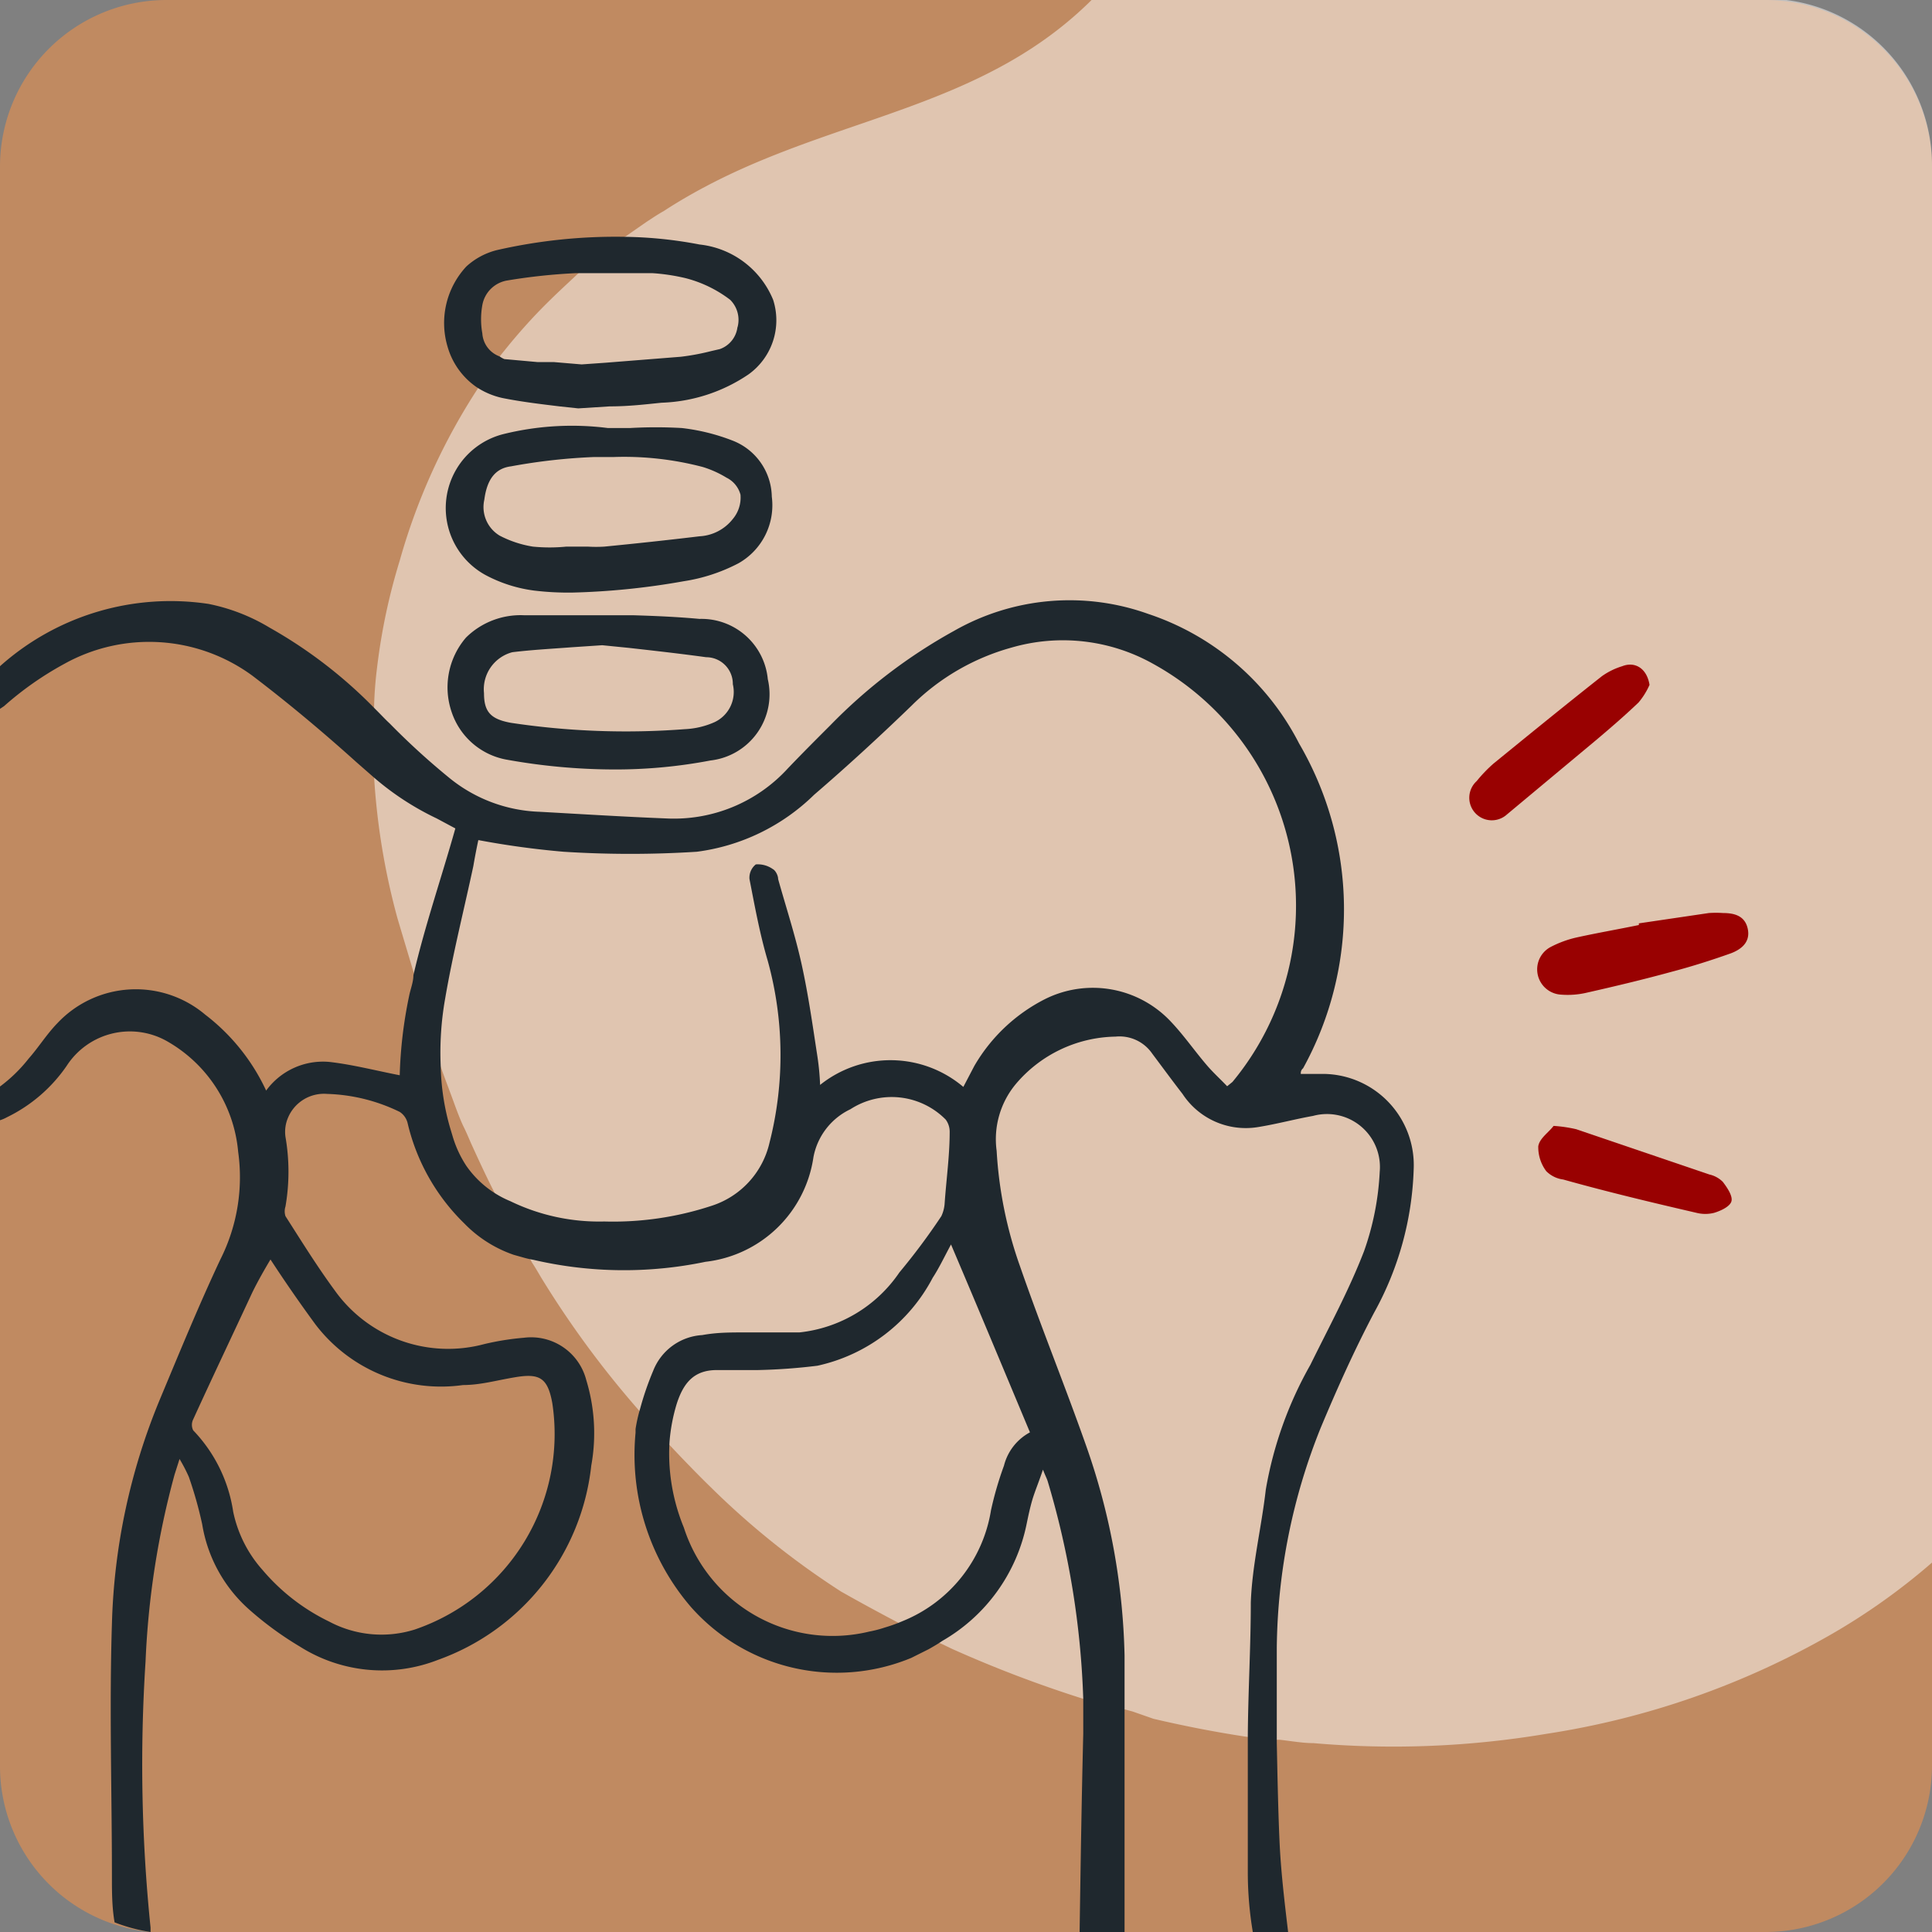 <svg id="MN_Sleeper_Type_Icons" data-name="MN Sleeper Type Icons" xmlns="http://www.w3.org/2000/svg" viewBox="0 0 58 58"><rect x="0" y="0" width="58" height="58" fill="#808080" stroke="none"/><defs><style>.cls-1{fill:#ff9442;}.cls-1,.cls-2{opacity:0.5;}.cls-2{fill:#fff;}.cls-3{fill:#1f282e;}.cls-4{fill:#990101;}</style></defs><g id="Hip_Pain" data-name="Hip Pain"><path id="Background" class="cls-1" d="M58,5V53a5,5,0,0,1-5,5H5l-.48,0A5,5,0,0,1,0,53V5A5,5,0,0,1,5,0H53A5,5,0,0,1,58,5Z"/><path id="Background_Accent" data-name="Background Accent" class="cls-2" d="M58,5V46.91a19.28,19.28,0,0,1-3,2.14,24.67,24.67,0,0,1-8.57,3,27.73,27.73,0,0,1-7,.28c-.32,0-.65-.06-1-.1l-.15,0-.19,0-.73-.1c-.92-.14-1.83-.32-2.73-.53L34,51.38l-.26-.07-.36-.1L32.52,51a36.71,36.71,0,0,1-3.94-1.5l-.27-.13c-.38-.17-.75-.35-1.12-.54l-.1-.05c-.63-.33-1.24-.66-1.84-1a24.18,24.18,0,0,1-3.91-3.13c-.3-.29-.59-.59-.88-.89l-.36-.38c-.23-.24-.45-.48-.66-.73a1.92,1.92,0,0,1-.19-.23,29,29,0,0,1-3-4.06c-.09-.15-.18-.31-.28-.46l-.42-.75q-.33-.59-.63-1.2c-.28-.54-.53-1.08-.78-1.63-.07-.16-.14-.33-.22-.49s-.2-.47-.29-.72-.25-.67-.37-1c-.17-.5-.31-1-.44-1.54s-.21-.79-.34-1.18L12.36,29c-.14-.47-.3-1-.43-1.44a20.85,20.85,0,0,1-.7-4.24c0-.4,0-.81,0-1.21s0-.6,0-.89a11.71,11.71,0,0,1,.09-1.18A18.2,18.2,0,0,1,12,16.83a18.73,18.73,0,0,1,2.36-5.19c.16-.26.34-.52.53-.77L15,10.7l.3-.37c.34-.41.69-.8,1.07-1.18s.68-.65,1.05-1a16.76,16.76,0,0,1,1.4-1.08l.59-.41c.17-.11.33-.22.51-.32.49-.32,1-.61,1.53-.88,3.94-2,8.15-2.28,11.36-5.5H53A5,5,0,0,1,58,5Z"/><g id="Hip_Illustrations" data-name="Hip Illustrations"><path class="cls-3" d="M39.76,32.24c-.23,0-.47,0-.71,0,0-.05,0-.11.07-.17A9.88,9.88,0,0,0,39,22.32a7.88,7.88,0,0,0-4.53-3.89,7,7,0,0,0-5.83.51,15.93,15.93,0,0,0-3.71,2.83c-.43.43-.86.86-1.28,1.3A4.63,4.63,0,0,1,20,24.57c-1.27-.05-2.54-.13-3.81-.2a4.52,4.52,0,0,1-2.68-1,21.72,21.72,0,0,1-1.81-1.65c-.13-.12-.25-.25-.37-.37l-.09-.09a14,14,0,0,0-3.15-2.42,5.7,5.7,0,0,0-1.83-.71A7.68,7.68,0,0,0,0,20v1.28l.12-.08a9.69,9.69,0,0,1,1.81-1.27,5.24,5.24,0,0,1,5.64.35c1.08.82,2.13,1.7,3.14,2.61l.48.42,0,0a8.38,8.38,0,0,0,1.92,1.26l.56.3c-.42,1.49-.92,2.94-1.26,4.41,0,.21-.09.42-.13.63A13.24,13.24,0,0,0,12,32.28c-.72-.14-1.41-.32-2.11-.4a2.11,2.11,0,0,0-1.9.86,6.11,6.11,0,0,0-1.83-2.28,3.23,3.23,0,0,0-4.44.26c-.32.33-.56.72-.86,1.06a4.5,4.5,0,0,1-.89.86v1a1.22,1.22,0,0,0,.24-.1A4.63,4.63,0,0,0,2,32a2.26,2.26,0,0,1,3-.75,4.25,4.25,0,0,1,2.15,3.33,5.48,5.48,0,0,1-.53,3.22c-.65,1.38-1.23,2.8-1.82,4.21a18.85,18.85,0,0,0-1.44,6.74c-.08,2.53,0,5.06,0,7.59,0,.45,0,.91.08,1.37A5,5,0,0,0,4.52,58s0-.08,0-.13a48,48,0,0,1-.15-8,25.22,25.22,0,0,1,.87-5.6l.15-.47a4.82,4.82,0,0,1,.28.54,12,12,0,0,1,.4,1.42,4.35,4.35,0,0,0,1.4,2.55A10,10,0,0,0,9,49.43a4.61,4.61,0,0,0,4.15.4A7,7,0,0,0,17.75,44a5.46,5.46,0,0,0-.15-2.57,1.71,1.71,0,0,0-1.87-1.27,8,8,0,0,0-1.19.19,4.18,4.18,0,0,1-4.49-1.61c-.53-.72-1-1.48-1.48-2.23a.47.47,0,0,1,0-.29,6.11,6.11,0,0,0,0-2.09,1.08,1.08,0,0,1,.07-.56,1.17,1.17,0,0,1,1.18-.73,5.31,5.31,0,0,1,2.18.54.56.56,0,0,1,.24.35,6.17,6.17,0,0,0,1.7,3,3.78,3.78,0,0,0,1.48.94l.32.09a2.61,2.61,0,0,0,.27.06,12,12,0,0,0,5.17.06,3.7,3.7,0,0,0,3.24-3.14,2,2,0,0,1,1.11-1.44,2.28,2.28,0,0,1,2.86.31.61.61,0,0,1,.12.37c0,.71-.1,1.42-.15,2.13a1.07,1.07,0,0,1-.1.4A19.55,19.55,0,0,1,27,38.2,4.16,4.16,0,0,1,24,40c-.52,0-1,0-1.56,0s-.91,0-1.36.08a1.69,1.69,0,0,0-1.47,1.07,8.87,8.87,0,0,0-.39,1.13,4.61,4.61,0,0,0-.14.62s0,.07,0,.11a7,7,0,0,0,1.66,5.23,5.84,5.84,0,0,0,6.62,1.53l.52-.26c.14-.08.28-.16.41-.25a5.25,5.25,0,0,0,2.53-3.51c.05-.24.1-.48.17-.72s.2-.55.32-.91c.07.18.11.25.14.34A25.64,25.64,0,0,1,32.52,51c0,.1,0,.2,0,.3s0,.5,0,.75c-.05,2-.08,4-.11,6h1.35c0-.38,0-.76,0-1.15,0-1.76,0-3.51,0-5.27v-.27l0-1.66a20.19,20.19,0,0,0-1.14-6.26c-.64-1.82-1.37-3.61-2-5.43a12.45,12.45,0,0,1-.7-3.46,2.59,2.59,0,0,1,.57-2,4,4,0,0,1,3-1.43,1.19,1.19,0,0,1,1.1.51c.3.4.6.81.91,1.21a2.27,2.27,0,0,0,2.24,1c.57-.09,1.12-.24,1.68-.34a1.59,1.59,0,0,1,2,1.68,8.31,8.31,0,0,1-.47,2.38c-.45,1.17-1.06,2.29-1.61,3.41A11.54,11.54,0,0,0,38,44.72c-.13,1.14-.41,2.26-.45,3.39,0,1.32-.08,2.65-.09,4v.15c0,1.33,0,2.66,0,4A10.88,10.88,0,0,0,37.61,58h1.06c-.11-.93-.22-1.84-.26-2.77s-.06-1.93-.08-2.91V52.2q0-1.37,0-2.73a18.12,18.12,0,0,1,1.32-6.61c.49-1.17,1-2.31,1.6-3.45a9.48,9.48,0,0,0,1.19-4.31A2.74,2.74,0,0,0,39.76,32.24ZM9.47,39.76a4.74,4.74,0,0,0,4.43,1.82c.52,0,1-.14,1.54-.23.75-.13,1,0,1.14.77a6.2,6.2,0,0,1-4.13,6.8,3.34,3.34,0,0,1-2.57-.24,6.1,6.1,0,0,1-2-1.55A3.78,3.78,0,0,1,7,45.38a4.48,4.48,0,0,0-1.2-2.44.37.37,0,0,1,0-.33c.58-1.27,1.18-2.53,1.77-3.8.18-.37.39-.73.55-1C8.53,38.44,9,39.12,9.47,39.76ZM30.92,43a1.57,1.57,0,0,0-.78,1,10.28,10.28,0,0,0-.39,1.34,4.33,4.33,0,0,1-2.66,3.33,4.76,4.76,0,0,1-.53.19,3.45,3.45,0,0,1-.46.12,4.69,4.69,0,0,1-5.57-3.12A5.87,5.87,0,0,1,20.1,44a5.77,5.77,0,0,1,0-.72,5.3,5.3,0,0,1,.22-1.15c.2-.61.51-1,1.2-1l1.24,0A17.54,17.54,0,0,0,24.54,41,5.15,5.15,0,0,0,28,38.36c.19-.29.34-.61.55-1C29.38,39.31,30.15,41.16,30.92,43ZM37,32.48l-.16.13c-.2-.21-.41-.4-.6-.62-.37-.43-.7-.91-1.09-1.32A3.21,3.21,0,0,0,31.36,30a5.14,5.14,0,0,0-2.11,2l-.33.63a3.38,3.38,0,0,0-4.3-.06,7.66,7.66,0,0,0-.08-.85c-.14-.91-.27-1.84-.47-2.75s-.47-1.72-.71-2.58c0-.11-.08-.26-.16-.3a.78.78,0,0,0-.51-.14.51.51,0,0,0-.19.44c.16.82.31,1.65.55,2.46a10.64,10.64,0,0,1,.05,5.46,2.6,2.6,0,0,1-1.74,1.89,9.45,9.45,0,0,1-3.22.47,6.11,6.11,0,0,1-2.82-.61A3,3,0,0,1,14,35a3.32,3.32,0,0,1-.4-.85l-.09-.3h0A7.18,7.18,0,0,1,13.23,32a9.28,9.28,0,0,1,.13-2c.23-1.35.57-2.69.85-4q.07-.41.15-.78a25.75,25.75,0,0,0,2.56.35,31.41,31.41,0,0,0,4,0,6.16,6.16,0,0,0,3.52-1.71c1-.86,2-1.78,2.93-2.68a6.83,6.83,0,0,1,3-1.74,5.54,5.54,0,0,1,4.25.49A8.29,8.29,0,0,1,37,32.48Z"/><path class="cls-3" d="M23.21,9A2.7,2.7,0,0,0,21,7.34h0a12.68,12.68,0,0,0-2.23-.23,16,16,0,0,0-3.86.4A2.12,2.12,0,0,0,14,8a2.49,2.49,0,0,0-.56,2.42,2.21,2.21,0,0,0,.85,1.19,2.3,2.3,0,0,0,.8.34h0c.6.12,1.22.19,1.71.25l.56.06h0l.94-.06c.57,0,1.07-.06,1.56-.11a4.94,4.94,0,0,0,2.61-.85A2,2,0,0,0,23.21,9Zm-1.07.81a.8.8,0,0,1-.53.67l-.26.06a7,7,0,0,1-.91.17l-2.27.18-.71.05-.83-.07-.49,0-1-.09A.71.71,0,0,1,15,10.7a.79.79,0,0,1-.52-.69,2.4,2.4,0,0,1,0-.85.91.91,0,0,1,.75-.74,17.53,17.53,0,0,1,2.06-.22h.43l1.09,0c.26,0,.51,0,.77,0a6,6,0,0,1,1,.15A3.73,3.73,0,0,1,21.92,9,.85.85,0,0,1,22.14,9.83Z"/><path class="cls-3" d="M22,13.23a6.1,6.1,0,0,0-1.53-.38,13.58,13.58,0,0,0-1.56,0h-.66a8.56,8.56,0,0,0-3.13.18,2.29,2.29,0,0,0-.55,4.23,4.25,4.25,0,0,0,1.47.47,8.65,8.65,0,0,0,1.13.06,22,22,0,0,0,3.35-.34,5.25,5.25,0,0,0,1.65-.54,2,2,0,0,0,1-2A1.84,1.84,0,0,0,22,13.23ZM22,15.58a1.36,1.36,0,0,1-1,.52c-1,.12-1.94.22-2.86.31a4,4,0,0,1-.49,0h-.35v0H17a5.12,5.12,0,0,1-1,0,3.26,3.26,0,0,1-1-.33A1,1,0,0,1,14.54,15c.08-.61.33-.94.8-1a17.55,17.55,0,0,1,2.5-.28h.59a9.28,9.28,0,0,1,2.67.3,3.11,3.11,0,0,1,.71.32.8.8,0,0,1,.42.51A1,1,0,0,1,22,15.58Z"/><path class="cls-3" d="M23.05,20.39A2,2,0,0,0,21,18.58c-.65-.06-1.32-.09-2-.11-.29,0-.58,0-.87,0H18v0h-.61c-.54,0-1.1,0-1.66,0a2.33,2.33,0,0,0-1.74.67,2.29,2.29,0,0,0-.43,2.24,2.14,2.14,0,0,0,1.62,1.42,18.39,18.39,0,0,0,3.26.3,15.23,15.23,0,0,0,2.89-.27A2,2,0,0,0,23.05,20.39Zm-1.6,1.29a2.45,2.45,0,0,1-.89.21,23.17,23.17,0,0,1-5.22-.19c-.61-.11-.81-.33-.81-.89a1.15,1.15,0,0,1,.85-1.23c.57-.07,1.14-.1,1.8-.15l.9-.06.8.08c.71.08,1.52.17,2.32.28a.8.8,0,0,1,.8.81A1,1,0,0,1,21.45,21.68Z"/></g><g id="Pain_Lines" data-name="Pain Lines"><path class="cls-4" d="M49.2,27.72l2.1-.31a3.1,3.1,0,0,1,.43,0c.35,0,.66.09.74.48s-.19.61-.51.73c-.59.21-1.19.4-1.8.56-.84.23-1.68.43-2.52.62a2.51,2.51,0,0,1-.77.06.76.76,0,0,1-.32-1.43,3.22,3.22,0,0,1,.75-.28c.63-.14,1.27-.25,1.9-.38Z"/><path class="cls-4" d="M49.52,20.56a2.2,2.2,0,0,1-.33.53c-.42.4-.86.78-1.3,1.15L45.42,24.3l-.18.15a.67.67,0,1,1-.91-1,4.26,4.26,0,0,1,.51-.53c1.08-.88,2.16-1.76,3.25-2.62A2.11,2.11,0,0,1,48.7,20C49.08,19.85,49.44,20.06,49.52,20.56Z"/><path class="cls-4" d="M46.64,33.8a4.17,4.17,0,0,1,.68.1l4,1.36a.82.82,0,0,1,.4.22c.13.17.3.42.26.58s-.32.29-.52.35a1.08,1.08,0,0,1-.53,0c-1.34-.31-2.68-.63-4-1a.88.88,0,0,1-.51-.25,1.2,1.2,0,0,1-.24-.75C46.22,34.17,46.49,34,46.64,33.8Z"/></g></g></svg>